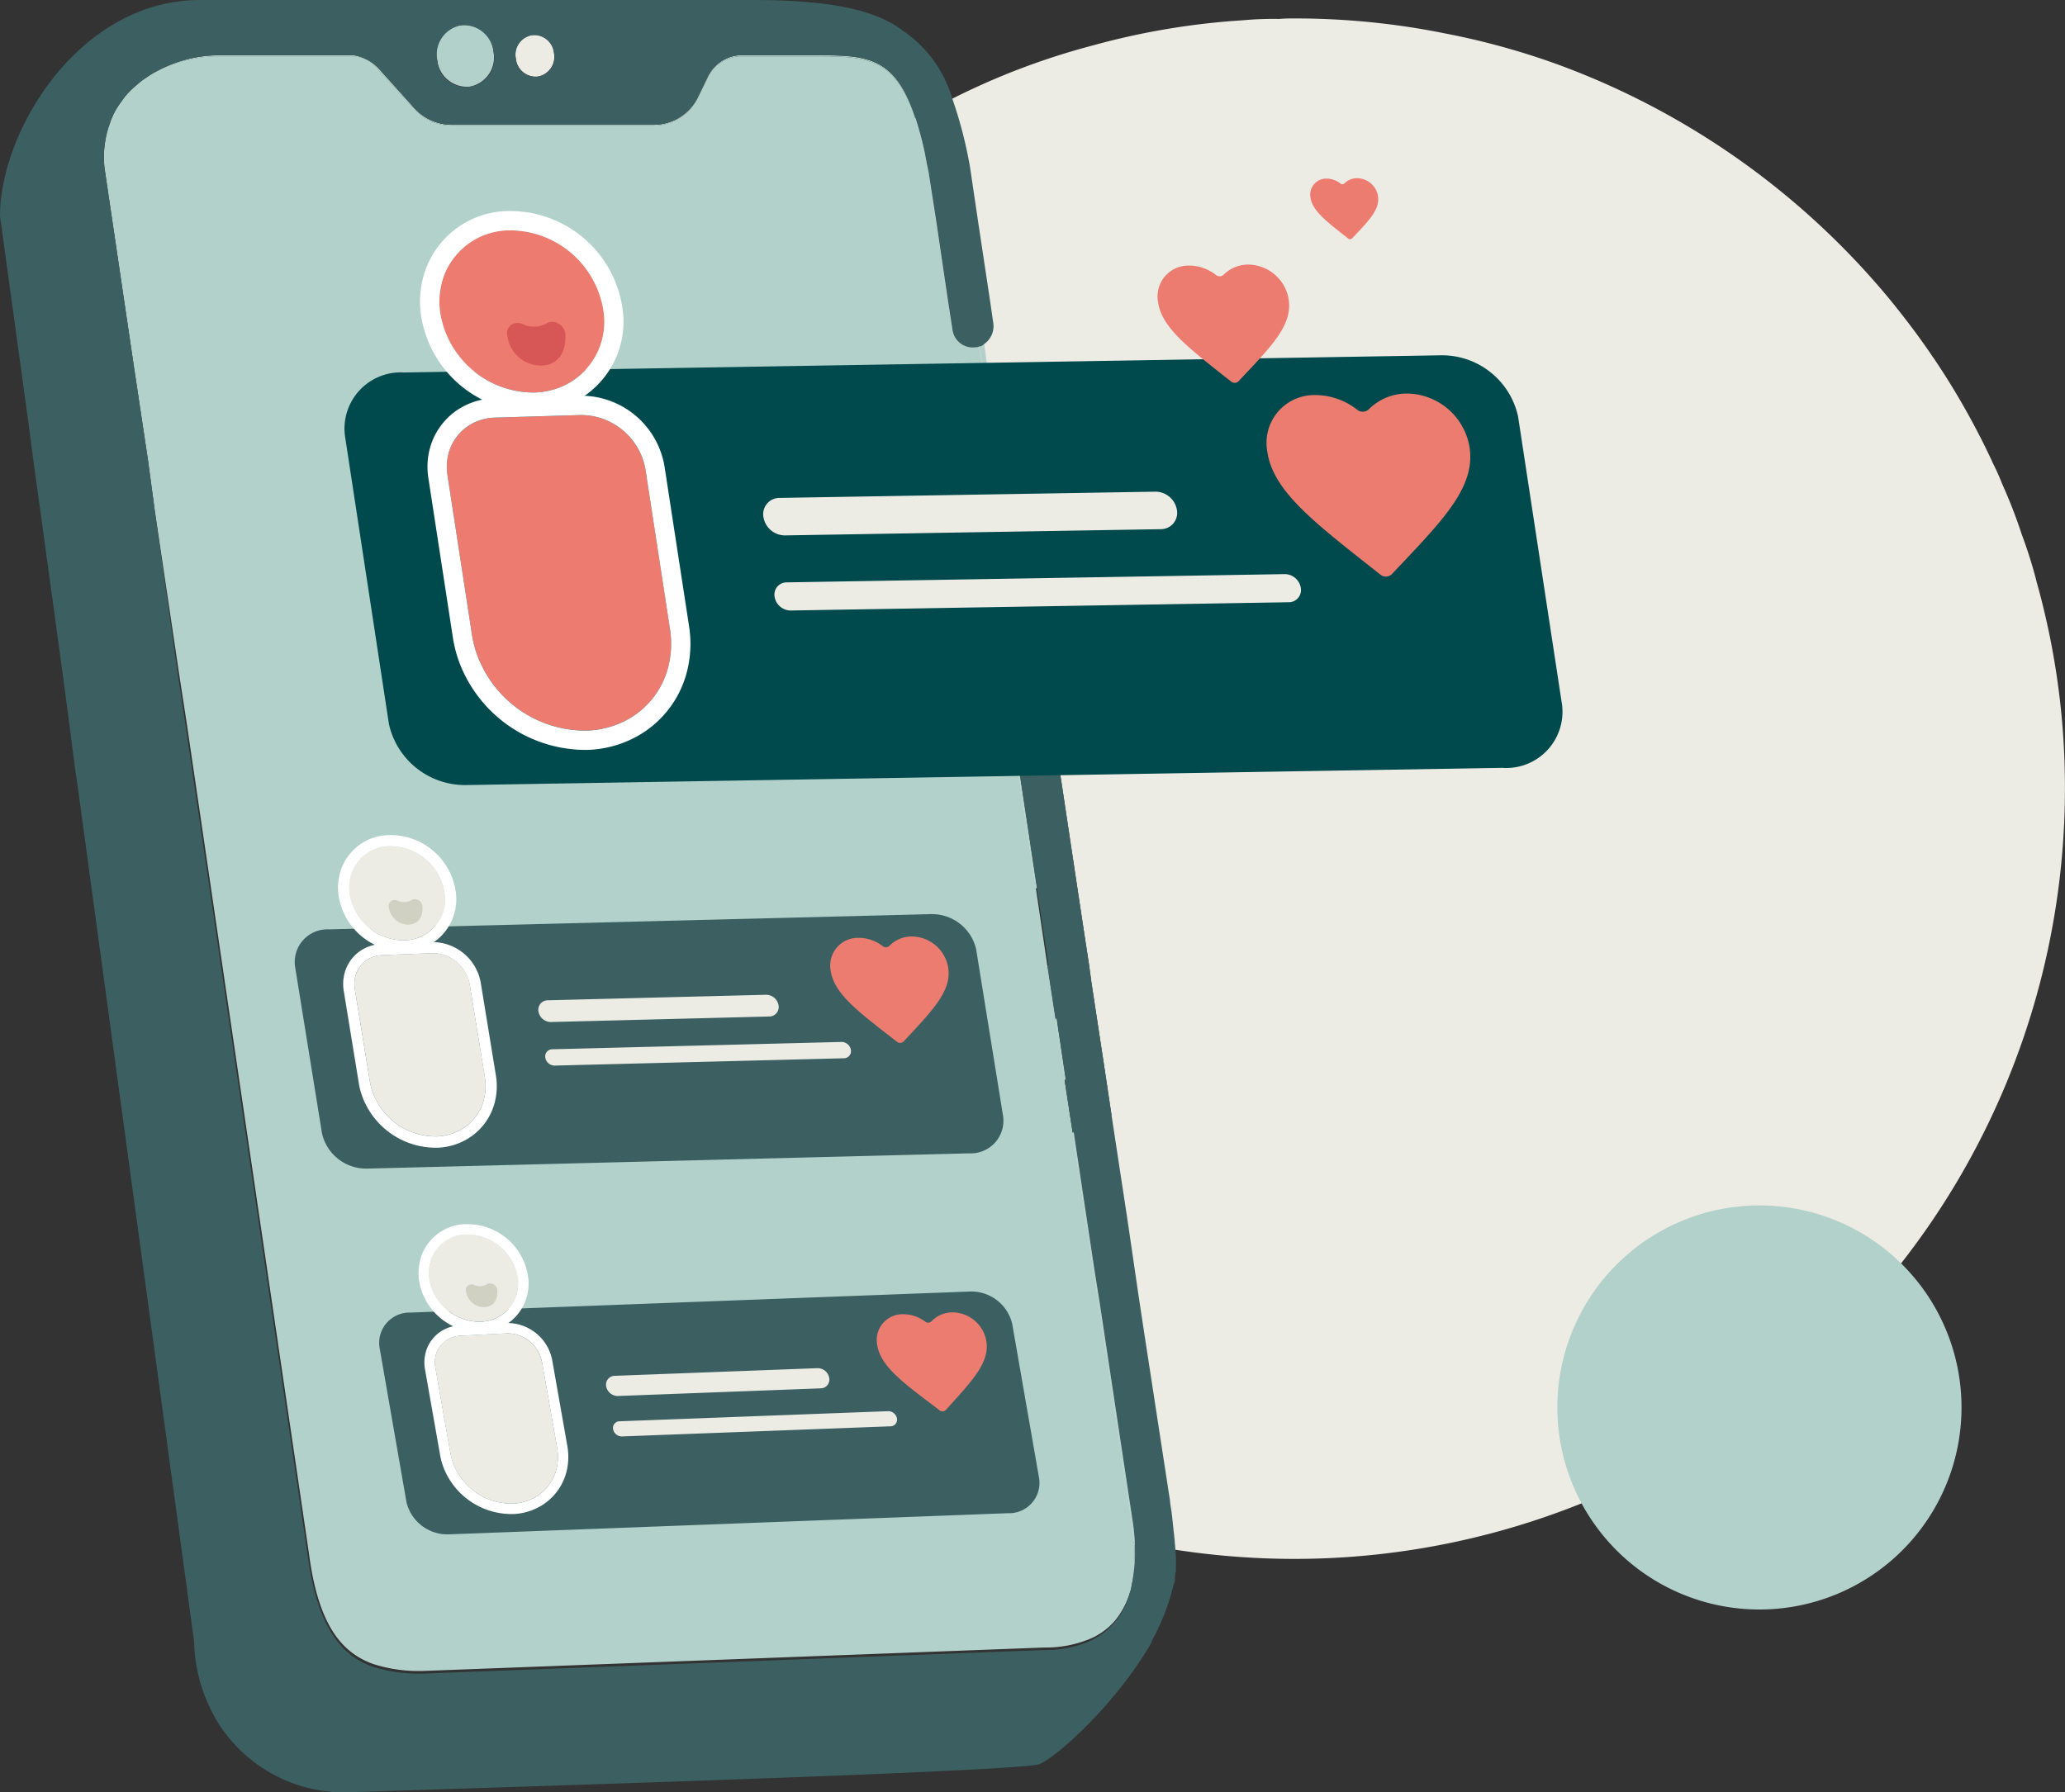 <svg id="Groupe_57" data-name="Groupe 57" xmlns="http://www.w3.org/2000/svg" xmlns:xlink="http://www.w3.org/1999/xlink" width="136.734" height="118.705" viewBox="0 0 136.734 118.705">
  <rect x="0" y="0" width="136.734" height="118.705" fill="#333333" stroke="none"/>
  <defs>
    <clipPath id="clip-path">
      <rect id="Rectangle_39" data-name="Rectangle 39" width="136.734" height="118.705" fill="none"/>
    </clipPath>
  </defs>
  <g id="Groupe_56" data-name="Groupe 56" clip-path="url(#clip-path)">
    <path id="Tracé_663" data-name="Tracé 663" d="M163.206,39.49a30.524,30.524,0,0,0-.974-3.093,33.2,33.2,0,0,0-1.3-3.352,14.874,14.874,0,0,0-.655-1.453v-.017a49.8,49.8,0,0,0-3.9-6.89l-.017-.017c-.9-1.343-1.893-2.647-2.917-3.9A51.549,51.549,0,0,0,131.572,5.291a49.112,49.112,0,0,0-7.529-2.08,50,50,0,0,0-9.961-.991c-.336,0-.671,0-1.007.033a22.107,22.107,0,0,0-2.422.088A48.774,48.774,0,0,0,100.747,4a47.229,47.229,0,0,0-9.328,3.533c-.831.391-1.64.831-2.438,1.288h-.017a51.823,51.823,0,0,0-9.488,6.923,54.216,54.216,0,0,0-4.854,5.14A50.749,50.749,0,0,0,63.07,53.232c0,.776.017,1.535.072,2.317a21.859,21.859,0,0,0,13,4.271h20.88l-1.557-10.33L93.576,36.754l-.264-1.662a1.745,1.745,0,0,1,0-.479.061.061,0,0,1,.017-.05,1.345,1.345,0,0,1,1.1-.87h.44c.055.391.16.781.215,1.222.226,1.288.44,2.614.671,3.94l-.336-2.212c.11.66.22,1.326.33,1.992L95.3,35.72c.165.974.336,1.976.5,2.972l-.611-3.99-.138-.919h.005a1.446,1.446,0,0,1,.638.479,1.26,1.26,0,0,1,.264.6l2.119,14.182L99.7,59.819l.479,3.165.3,1.959.138,1.024v.017l.87,5.707.473,3.165c-.831.424-1.679.793-2.5,1.128-.039.017-.055.017-.072.039-5.6,2.278-10.655,2.966-9.538,1.816,1.337-1.376,2.966-2.983,4.518-4.59h.017a15.539,15.539,0,0,0,4.469-.726.123.123,0,0,1,.072-.017v-.017l-.561-3.764-.039-.3a.426.426,0,0,1-.072.072l-.545-3.55H71.9a21.937,21.937,0,0,1-7.793-1.431,51,51,0,0,0,39.339,39.6c.017.017.033.033.055.017.881.2,1.783.374,2.68.512h.055a51.883,51.883,0,0,0,7.842.6,51.03,51.03,0,0,0,51.012-51.012,50.283,50.283,0,0,0-1.888-13.742" transform="translate(-28.36 -0.998)" fill="#ecece4"/>
    <path id="Tracé_664" data-name="Tracé 664" d="M214.133,158.447a13.381,13.381,0,1,1-13.382-13.382,13.382,13.382,0,0,1,13.382,13.382" transform="translate(-84.251 -65.229)" fill="#b3d1cb"/>
    <path id="Tracé_665" data-name="Tracé 665" d="M111.715,20.668v.05c-.017-.1-.033-.2-.055-.3.017.083.039.16.055.248" transform="translate(-50.208 -9.182)" fill="#3c6062"/>
    <path id="Tracé_666" data-name="Tracé 666" d="M118.248,45.552a1.374,1.374,0,0,1-.5,1.051.3.3,0,0,1-.044.033c-.055.044-.132.088-.176.132h-.006l-.039.022-.05.022c-.011.006-.028.006-.039.011h0a1.025,1.025,0,0,1-.339.05l-.138.006h-.033c-.033,0-.066-.006-.1-.006a1.639,1.639,0,0,1-.237-.05,1.1,1.1,0,0,1-.187-.072,1.307,1.307,0,0,1-.38-.264c-.006-.011-.017-.017-.017-.022l-.039-.039c-.011-.011-.022-.028-.033-.033a.076.076,0,0,0-.017-.022,1.588,1.588,0,0,1-.187-.308,1.56,1.56,0,0,1-.077-.242.033.033,0,0,0-.006-.022c-.006-.033-.011-.066-.017-.1s-.006-.055-.006-.088v-.055a1.059,1.059,0,0,1,.006-.132,1.1,1.1,0,0,1,.022-.132,1.369,1.369,0,0,1,.237-.523.3.3,0,0,0,.039-.05c.005,0,.005,0,.005-.006.028-.033.061-.061.088-.094a.708.708,0,0,1,.094-.088,1.636,1.636,0,0,1,.16-.11.582.582,0,0,1,.116-.061,1,1,0,0,1,.176-.077c.066-.017.127-.033.193-.044a.268.268,0,0,1,.066-.006.536.536,0,0,1,.132-.011h.11c.11,0,.22.055.33.055a1.363,1.363,0,0,1,.886,1.277" transform="translate(-51.975 -19.884)" fill="#3c6062"/>
    <path id="Tracé_667" data-name="Tracé 667" d="M54.767,7.089A1.975,1.975,0,0,1,52.588,5.35a1.89,1.89,0,1,1,3.72-.583,1.974,1.974,0,0,1-1.541,2.322" transform="translate(-23.634 -1.354)" fill="#b3d1cb"/>
    <path id="Tracé_668" data-name="Tracé 668" d="M63.529,6.963a1.328,1.328,0,0,1-1.475-1.172A1.28,1.28,0,1,1,64.575,5.4a1.336,1.336,0,0,1-1.046,1.563" transform="translate(-27.894 -1.895)" fill="#ecece4"/>
    <path id="Tracé_669" data-name="Tracé 669" d="M119.315,56.254c-.11-.666-.22-1.332-.33-1.992s-.226-1.3-.336-1.943c-.055-.424-.154-.793-.209-1.167a.2.2,0,0,1-.011-.055c-.226-1.216-.446-2.438-.666-3.6-.1-.638-.209-1.332-.319-1.976a.371.371,0,0,0-.011-.077c-.006,0-.006.005-.011.005a1.137,1.137,0,0,1-.6.1,1.33,1.33,0,0,1-.737-.231c-.017-.011-.039-.022-.055-.033a.119.119,0,0,1-.05-.044c-.017-.017-.039-.033-.055-.05l-.039-.039c-.011-.011-.022-.028-.033-.033a.076.076,0,0,0-.017-.022.254.254,0,0,1-.039-.039c-.011-.011-.022-.028-.033-.039a.475.475,0,0,1-.055-.088,1.272,1.272,0,0,1-.215-.578c0-.028-.006-.061-.006-.088v-.044a1.128,1.128,0,0,1,.138-.457c.017-.039.039-.072.055-.1a.064.064,0,0,1,.028-.039.475.475,0,0,1,.039-.055c0-.006,0-.006.005-.011s.006-.017.011-.022v-.006a.31.31,0,0,1,.083-.088v-.006c.028-.033.055-.061.088-.094a.38.38,0,0,1,.1-.088.114.114,0,0,1,.055-.033.3.3,0,0,1,.05-.039c0-.006,0-.006.006,0a.3.3,0,0,1,.05-.039.172.172,0,0,1,.055-.028.214.214,0,0,1,.061-.033.569.569,0,0,1,.055-.022.81.81,0,0,1,.121-.055,1.041,1.041,0,0,1,.127-.028.29.29,0,0,1,.066-.017.268.268,0,0,1,.066-.006.536.536,0,0,1,.132-.011h.11c-.044-.391-.116-.737-.176-1.079-.017-.1-.033-.2-.044-.308a.425.425,0,0,0,.083-.011.519.519,0,0,0,.242-.149.005.005,0,0,0,.006-.006l.22,1.607.336,2.273.011.088.319,2.295.556,3.489.005.039.028.187.132.886.16,1.029c0,.017.005.028.005.044Z" transform="translate(-51.93 -18.616)" fill="#b3d1cb"/>
    <path id="Tracé_670" data-name="Tracé 670" d="M83.571,105.124c-.022-.369-.055-.759-.11-1.167L81.238,89.23l-.336-2.1-1.376-9.152c-.039.017-.055.017-.072.039l1.392,9.273.336,2.1,2.229,14.749c.033.336.066.655.1.974a9.737,9.737,0,0,1-.16,2.917,9.522,9.522,0,0,0,.215-2.9m-5.14-34.408-.039-.3a.426.426,0,0,1-.072.072l.039.319.561,3.709a.123.123,0,0,1,.072-.017V74.48Zm-2.9-19.235L73.643,38.746l-.264-1.662a1.745,1.745,0,0,1,0-.479,1.333,1.333,0,0,0-.055.638l.264,1.657,1.893,12.757,1.535,10.154h.072ZM74.314,31.927c-.11-.671-.215-1.381-.336-2.053l-.039.022c.11.644.215,1.337.319,1.976.22,1.161.44,2.383.666,3.6a.2.2,0,0,0,.011.055h.05c-.231-1.216-.446-2.433-.671-3.6m-.77-1.954a.07.07,0,0,1-.033.006l.138-.011a.666.666,0,0,1-.1.006m.259-.044-.055.017a.64.64,0,0,1-.1.022h.039l.165-.039Zm-.429-2.6a.536.536,0,0,0-.132.011,1.15,1.15,0,0,1,.138-.006h.1v-.006Zm-.264,2.62a.152.152,0,0,1-.05-.005A.2.2,0,0,1,73,29.93a1.1,1.1,0,0,1-.187-.072c-.022-.017-.05-.033-.077-.05l-.16-.11c-.017-.011-.039-.022-.055-.033a.119.119,0,0,1-.05-.044.1.1,0,0,1-.039-.028c-.005-.011-.017-.017-.017-.022l-.039-.039c-.011-.011-.022-.028-.033-.033a.076.076,0,0,0-.017-.022.254.254,0,0,1-.039-.039c-.011-.011-.022-.028-.033-.039a.475.475,0,0,1-.055-.088,1.115,1.115,0,0,1-.061-.143,1.559,1.559,0,0,1-.077-.242.033.033,0,0,0-.005-.022c-.006-.033-.011-.066-.017-.1s-.006-.055-.006-.088a.17.17,0,0,1-.005-.055,1.069,1.069,0,0,1,.011-.132,1.105,1.105,0,0,1,.022-.132c0-.055.017-.088.017-.127a.222.222,0,0,0,.039-.088c.006-.017.017-.033.022-.05.022-.044.039-.088.061-.127a.064.064,0,0,0-.028.039c-.017.033-.039.066-.055.1a1.128,1.128,0,0,0-.138.457v.044c0,.028.006.061.006.088a1.343,1.343,0,0,0,1.249,1.244c.033,0,.066.006.1.006a1.841,1.841,0,0,1-.231-.039m-.578-2.311a.38.38,0,0,0-.1.088c-.033.033-.061.061-.088.094h.006c.028-.033.061-.061.088-.094a1.093,1.093,0,0,1,.149-.121.114.114,0,0,0-.055.033m.16-.11a.3.3,0,0,0-.05.039.418.418,0,0,1,.1-.066.172.172,0,0,0-.055.028m.292-.138a1,1,0,0,0-.176.077.572.572,0,0,1,.055-.022,1.309,1.309,0,0,1,.248-.083,1.04,1.04,0,0,0-.127.028m.193-.044a.29.29,0,0,0-.066.017,1.1,1.1,0,0,1,.132-.022.268.268,0,0,0-.066.006m-.914.567a.1.1,0,0,1,.028-.022.012.012,0,0,1,.011-.011.005.005,0,0,0,.006-.006.3.3,0,0,0,.039-.05.31.31,0,0,0-.083.088M69.933,14.525l.473,3.214h.022Zm-.055-.3c.022.094.039.193.055.3v-.05c-.017-.088-.039-.165-.055-.248m-.831-3.412C67.688,6.65,65.762,6.65,62.339,6.65H57.352a2.543,2.543,0,0,0-2.047,1.392l-.671,1.381A3.246,3.246,0,0,1,51.7,11.256H38.294a3.338,3.338,0,0,1-2.438-1.112L33.473,7.5a2.938,2.938,0,0,0-1.607-.848H23a8.653,8.653,0,0,0-4.26,1.1,8.962,8.962,0,0,1,4.2-1.024h8.866a2.243,2.243,0,0,1,1.613.826L35.856,10.2a3.34,3.34,0,0,0,2.438,1.112H51.7a3.3,3.3,0,0,0,2.933-1.838L55.305,8.1a2.479,2.479,0,0,1,2.047-1.376h4.986c3.407,0,5.333,0,6.692,4.095.055.16.1.336.176.512-.05-.176-.1-.336-.16-.512" transform="translate(-8.426 -2.99)" fill="#b3d1cb"/>
    <path id="Tracé_671" data-name="Tracé 671" d="M80.551,108.083a1.6,1.6,0,0,1-.1.4,5.5,5.5,0,0,1-1.007,1.91,4.445,4.445,0,0,1-1.838,1.271,7.548,7.548,0,0,1-2.829.5l-41.117,1.552a9.881,9.881,0,0,1-3.269-.44c-2.262-.776-3.709-2.774-4.309-7.314l-8.09-54.969-.512-3.319L15.869,36.862l-.446-3.324-.936-6.219L12.545,14.2a6.315,6.315,0,0,1,.055-1.855,5.552,5.552,0,0,1,.281-1.079,4.842,4.842,0,0,1,.8-1.519,3.991,3.991,0,0,1,.369-.479,5.439,5.439,0,0,1,.633-.6,4.552,4.552,0,0,1,.655-.5,4.882,4.882,0,0,1,.6-.369,8.962,8.962,0,0,1,4.2-1.024h8.866a2.243,2.243,0,0,1,1.613.826l2.433,2.653a3.34,3.34,0,0,0,2.438,1.112H48.9a3.3,3.3,0,0,0,2.933-1.838L52.5,8.156A2.479,2.479,0,0,1,54.547,6.78h4.986c3.407,0,5.333,0,6.692,4.095.055.16.1.336.176.512.16.534.319,1.15.462,1.822.033.209.088.44.121.671.033.132.061.27.088.407.022.094.039.193.055.3L67.6,17.8h.022l.759,5.14.3,1.943a1.354,1.354,0,0,0,1.557,1.167.328.328,0,0,0,.209-.05c.017.1.033.2.055.308.061.341.132.688.176,1.079h-.11a.536.536,0,0,0-.132.011.268.268,0,0,0-.066.006.29.29,0,0,0-.066.017,1.041,1.041,0,0,0-.127.028,1,1,0,0,0-.176.077.214.214,0,0,0-.061.033.172.172,0,0,0-.055.028.3.3,0,0,0-.05.039c-.006-.006-.006-.006-.006,0a.3.3,0,0,0-.05.039.114.114,0,0,0-.055.033.38.38,0,0,0-.1.088.351.351,0,0,0-.088.094v.006a.309.309,0,0,0-.083.088v.006c-.006.006-.006.017-.011.022s-.006.006-.006.011a.113.113,0,0,0-.039.055.064.064,0,0,0-.028.039.274.274,0,0,0-.055.1,1.128,1.128,0,0,0-.138.457v.044c0,.028.006.061.006.088a1.343,1.343,0,0,0,1.249,1.244c.033,0,.066.006.1.006h.033l.138-.006.138-.011h.039a.556.556,0,0,0,.165-.039c.011-.006.028-.006.039-.011l.05-.022c.11.644.215,1.337.319,1.976.22,1.161.44,2.383.666,3.6a.2.2,0,0,0,.011.055h-.4a1.314,1.314,0,0,0-1.145,1.029.061.061,0,0,0-.017.05,1.333,1.333,0,0,0-.055.638l.264,1.657,1.893,12.757L74.211,61.87l.759,5.124.545,3.55.039.319.561,3.709.534,3.5,1.392,9.273.336,2.1,2.229,14.749c.033.336.066.655.1.974a9.737,9.737,0,0,1-.16,2.917" transform="translate(-5.621 -3.049)" fill="#b3d1cb"/>
    <path id="Tracé_672" data-name="Tracé 672" d="M77.858,103.245v-.127c-.005-.094-.005-.193-.017-.3-.006-.055-.011-.11-.017-.171v-.132c-.006-.055-.011-.11-.017-.171s-.011-.11-.017-.171-.006-.121-.011-.182c-.011-.1-.022-.2-.033-.308-.011-.121-.028-.248-.044-.38a.828.828,0,0,0-.017-.16c-.022-.231-.05-.479-.077-.737-.017-.1-.028-.2-.039-.308-.005-.022-.005-.039-.011-.061-.006-.039-.011-.083-.017-.127a5.344,5.344,0,0,1-.072-.55l-.05-.314L75.689,87.792l-.319-2.119-.721-4.931L73.6,73.857l-.473-3.164-.87-5.707v-.017l-.138-1.024-.3-1.959-.479-3.164L69.718,48.045,67.6,33.863a1.26,1.26,0,0,0-.264-.6,1.446,1.446,0,0,0-.638-.479h-.006l.138.919.611,3.99c-.165-1-.336-2-.5-2.972l.446,2.917c-.11-.666-.22-1.332-.33-1.992l.336,2.212c-.231-1.326-.446-2.653-.671-3.94-.055-.44-.16-.831-.215-1.222h-.44a1.345,1.345,0,0,0-1.1.87.061.061,0,0,0-.017.05,1.745,1.745,0,0,0,0,.479l.264,1.662L67.1,48.491l1.557,10.33.776,5.124h-.088l.545,3.55a.426.426,0,0,0,.072-.072l.039.3.561,3.764v.017a.123.123,0,0,0-.072.017l.534,3.5c.017-.022.033-.022.072-.039l1.376,9.152.336,2.1,2.223,14.727c.055.407.088.8.11,1.167a9.522,9.522,0,0,1-.215,2.9,1.6,1.6,0,0,1-.1.4,5.034,5.034,0,0,1-1.062,2.069,4.648,4.648,0,0,1-1.838,1.288,7.359,7.359,0,0,1-2.823.5L27.98,110.846a10.327,10.327,0,0,1-3.269-.446c-2.207-.776-3.709-2.774-4.326-7.309L12.295,48.1l-.5-3.319L10.247,33.813,9.8,30.489,8.866,24.27,6.923,11.15A6.315,6.315,0,0,1,6.978,9.3a5.551,5.551,0,0,1,.281-1.079,4.842,4.842,0,0,1,.8-1.519,3.991,3.991,0,0,1,.369-.479,5.439,5.439,0,0,1,.633-.6,4.552,4.552,0,0,1,.655-.5,4.882,4.882,0,0,1,.6-.369,8.653,8.653,0,0,1,4.26-1.1h8.866a2.938,2.938,0,0,1,1.607.848l2.383,2.647a3.338,3.338,0,0,0,2.438,1.112H43.274a3.246,3.246,0,0,0,2.933-1.833l.671-1.381A2.543,2.543,0,0,1,48.926,3.66h4.986c3.423,0,5.349,0,6.709,4.166.055.176.11.336.16.512.16.534.319,1.15.462,1.822.033.209.088.44.121.671.033.132.061.27.088.407.017.083.039.16.055.248v.05l.5,3.214.759,5.14.3,1.943A1.354,1.354,0,0,0,64.616,23a.328.328,0,0,0,.209-.05h.011a.425.425,0,0,0,.083-.011.519.519,0,0,0,.242-.149.005.005,0,0,0,.006-.006,1.437,1.437,0,0,0,.611-1.337l-.226-1.557-.776-5.14-.55-3.709a28.46,28.46,0,0,0-1.167-4.5,8.176,8.176,0,0,0-2.933-4.26.609.609,0,0,0-.226-.154C58.183.726,55.2,0,49.867,0H13.247C5.261,0,0,8.657,0,14.309L1.838,27.666l.369,2.823.462,3.324L4.15,44.622l.44,3.319L4.981,51l.055.319.055.385.022.138,7.743,56.895a10.573,10.573,0,0,0,1.3,4.865c.006.006.006.006.006.011s.006.011.006.017a.378.378,0,0,1,.017.044,9.88,9.88,0,0,0,8.585,5.036c10.473-.336,44.727-1.381,46.048-1.871,1.062-.391,5.052-3.94,7.386-7.986.055-.088.088-.176.143-.264-.05.072-.1.138-.149.2a14.44,14.44,0,0,0,1.568-4.095c.017-.094.028-.187.039-.281v.11c-.011.055-.022.116-.039.171-.006.11-.022.22-.039.33.033-.138.066-.281.083-.4v-.215a.732.732,0,0,1,.055-.336v-.908c0,.028-.005.05-.005.077M35.206,2.333a1.334,1.334,0,0,1,1.475,1.172A1.28,1.28,0,1,1,34.16,3.9a1.325,1.325,0,0,1,1.046-1.563m-4.711-.655a1.975,1.975,0,0,1,2.179,1.734A1.89,1.89,0,1,1,28.954,4a1.976,1.976,0,0,1,1.541-2.317" fill="#3c6062"/>
    <path id="Tracé_673" data-name="Tracé 673" d="M118.13,70.085,49.561,71.223a5.16,5.16,0,0,1-5.181-4.037L41.467,48.092A3.725,3.725,0,0,1,45.393,43.9l68.569-1.137a5.159,5.159,0,0,1,5.181,4.037L122.056,65.9a3.724,3.724,0,0,1-3.926,4.188" transform="translate(-18.626 -19.23)" fill="#00494c"/>
    <path id="Tracé_674" data-name="Tracé 674" d="M118.152,61.652l-24.892.413a1.448,1.448,0,0,1-1.418-1.221,1.078,1.078,0,0,1,1.071-1.263l24.892-.413a1.448,1.448,0,0,1,1.418,1.222,1.078,1.078,0,0,1-1.071,1.262" transform="translate(-41.292 -26.605)" fill="#ecece4"/>
    <path id="Tracé_675" data-name="Tracé 675" d="M127.23,70.952,94.249,71.5a1.086,1.086,0,0,1-1.063-.916.808.808,0,0,1,.8-.947l32.981-.547a1.086,1.086,0,0,1,1.064.916.809.809,0,0,1-.8.947" transform="translate(-41.897 -31.066)" fill="#ecece4"/>
    <path id="Tracé_676" data-name="Tracé 676" d="M160.682,59.324a.573.573,0,0,1-.772.012l-.661-.523c-3.888-3.065-6.454-5.088-6.808-7.617a3.163,3.163,0,0,1,3.1-3.738h.07a4.509,4.509,0,0,1,2.769.961.581.581,0,0,0,.775-.013,3.564,3.564,0,0,1,2.489-1.048,4.248,4.248,0,0,1,4.189,3.547c0,.023.007.047.009.07.353,2.528-1.638,4.626-4.653,7.814Z" transform="translate(-68.527 -21.293)" fill="#ec7c70"/>
    <path id="Tracé_677" data-name="Tracé 677" d="M144.637,39.571a.371.371,0,0,1-.5.008l-.427-.338c-2.512-1.981-4.171-3.288-4.4-4.922a2.043,2.043,0,0,1,2-2.415h.045a2.916,2.916,0,0,1,1.789.621.376.376,0,0,0,.5-.008,2.3,2.3,0,0,1,1.608-.677,2.744,2.744,0,0,1,2.707,2.292c0,.015,0,.03.006.045.228,1.633-1.058,2.989-3.006,5.048Z" transform="translate(-62.63 -14.316)" fill="#ec7c70"/>
    <path id="Tracé_678" data-name="Tracé 678" d="M160.41,25.436a.192.192,0,0,1-.258,0l-.221-.174c-1.3-1.023-2.154-1.7-2.272-2.542a1.056,1.056,0,0,1,1.035-1.248h.023a1.5,1.5,0,0,1,.924.321.194.194,0,0,0,.259,0,1.188,1.188,0,0,1,.831-.35,1.418,1.418,0,0,1,1.4,1.184l0,.023c.118.844-.547,1.544-1.553,2.608Z" transform="translate(-70.886 -9.641)" fill="#ec7c70"/>
    <path id="Tracé_679" data-name="Tracé 679" d="M66.915,53.55l1.622,10.562a6.2,6.2,0,0,1-.031,2.138A5.532,5.532,0,0,1,65.7,70.124a6.015,6.015,0,0,1-2.715.718,7.632,7.632,0,0,1-6.87-4.218,6.966,6.966,0,0,1-.685-2.116L53.807,53.946a3.564,3.564,0,0,1,0-1.138v0a3.2,3.2,0,0,1,1.283-2.08,3.347,3.347,0,0,1,1.873-.611l5.649-.171a4.345,4.345,0,0,1,4.3,3.608" transform="translate(-24.174 -22.456)" fill="#ed7b6f"/>
    <path id="Tracé_680" data-name="Tracé 680" d="M61.622,48.9a4.348,4.348,0,0,1,4.249,3.609l1.622,10.562a6.208,6.208,0,0,1-.031,2.138,5.531,5.531,0,0,1-2.807,3.875,6.02,6.02,0,0,1-2.715.718l-.091,0A7.641,7.641,0,0,1,55.07,65.58a6.966,6.966,0,0,1-.685-2.116L52.763,52.9a3.564,3.564,0,0,1,0-1.138v0a3.2,3.2,0,0,1,1.283-2.08,3.35,3.35,0,0,1,1.873-.611l5.649-.171.052,0M61.6,47.62l-.07,0-5.649.171a4.636,4.636,0,0,0-2.579.85,4.465,4.465,0,0,0-1.8,2.9l-.034.2,0,.024A4.9,4.9,0,0,0,51.5,53.1l1.622,10.562a8.255,8.255,0,0,0,.81,2.5,8.952,8.952,0,0,0,7.938,4.917l.109,0a7.25,7.25,0,0,0,3.288-.873,6.82,6.82,0,0,0,3.45-4.759,7.457,7.457,0,0,0,.039-2.568L67.134,52.313A5.607,5.607,0,0,0,61.6,47.62" transform="translate(-23.131 -21.412)" fill="#fff"/>
    <path id="Tracé_681" data-name="Tracé 681" d="M63.709,32.924a4.669,4.669,0,0,1-2.642,5.1,4.993,4.993,0,0,1-1.924.436,6.275,6.275,0,0,1-6.212-5.208,5.034,5.034,0,0,1,.229-2.507,4.649,4.649,0,0,1,4.332-3.027,6.276,6.276,0,0,1,6.216,5.208" transform="translate(-23.772 -12.461)" fill="#ed7b6f"/>
    <path id="Tracé_682" data-name="Tracé 682" d="M56.525,26.671a6.281,6.281,0,0,1,6.141,5.21,4.67,4.67,0,0,1-2.643,5.1,4.99,4.99,0,0,1-1.924.435l-.075,0a6.278,6.278,0,0,1-6.136-5.21,5.031,5.031,0,0,1,.229-2.506,4.649,4.649,0,0,1,4.333-3.027l.075,0M56.5,25.394l-.092,0a5.9,5.9,0,0,0-5.493,3.863,6.335,6.335,0,0,0-.293,3.141,7.52,7.52,0,0,0,7.42,6.293l.092,0a6.252,6.252,0,0,0,2.414-.55,5.966,5.966,0,0,0,3.376-6.455A7.523,7.523,0,0,0,56.5,25.394" transform="translate(-22.729 -11.418)" fill="#fff"/>
    <path id="Tracé_683" data-name="Tracé 683" d="M64.436,38.858a.78.78,0,0,0-.784-.043,1.718,1.718,0,0,1-1.6.07.767.767,0,0,0-.793.067.673.673,0,0,0-.226.717,2.246,2.246,0,0,0,2.2,1.957c1.088-.018,1.685-.77,1.638-2.059a.892.892,0,0,0-.436-.708" transform="translate(-27.433 -17.414)" fill="#d75656"/>
    <path id="Tracé_684" data-name="Tracé 684" d="M80.1,125.853,40.29,126.862a3,3,0,0,1-3.029-2.319l-1.788-11.072a2.163,2.163,0,0,1,2.258-2.452l39.812-1.009a3,3,0,0,1,3.029,2.318L82.361,123.4a2.163,2.163,0,0,1-2.259,2.452" transform="translate(-15.938 -49.466)" fill="#3c6062"/>
    <path id="Tracé_685" data-name="Tracé 685" d="M80.059,121.15l-14.452.366a.841.841,0,0,1-.83-.7.627.627,0,0,1,.616-.739l14.452-.366a.842.842,0,0,1,.83.7.626.626,0,0,1-.616.739" transform="translate(-29.123 -53.827)" fill="#ecece4"/>
    <path id="Tracé_686" data-name="Tracé 686" d="M85.376,126.472l-19.149.485a.63.63,0,0,1-.622-.526.47.47,0,0,1,.462-.554l19.149-.485a.631.631,0,0,1,.622.526.47.47,0,0,1-.462.554" transform="translate(-29.497 -56.383)" fill="#ecece4"/>
    <path id="Tracé_687" data-name="Tracé 687" d="M104.751,119.651a.334.334,0,0,1-.449.011l-.386-.3c-2.273-1.761-3.774-2.922-3.992-4.389a1.836,1.836,0,0,1,1.782-2.186h.041a2.618,2.618,0,0,1,1.613.544.338.338,0,0,0,.45-.012,2.068,2.068,0,0,1,1.44-.621,2.466,2.466,0,0,1,2.451,2.038c0,.014,0,.027.006.041.218,1.467-.928,2.695-2.663,4.561Z" transform="translate(-44.919 -50.674)" fill="#ec7c70"/>
    <path id="Tracé_688" data-name="Tracé 688" d="M50.272,116.776l1,6.125a3.6,3.6,0,0,1-.008,1.242,3.211,3.211,0,0,1-1.61,2.264,3.5,3.5,0,0,1-1.573.431,4.432,4.432,0,0,1-4.01-2.415,4.048,4.048,0,0,1-.408-1.225l-1-6.125a2.068,2.068,0,0,1,0-.661v0a1.86,1.86,0,0,1,.735-1.214,1.948,1.948,0,0,1,1.085-.364l3.28-.128a2.523,2.523,0,0,1,2.516,2.073" transform="translate(-19.17 -51.575)" fill="#ecece4"/>
    <path id="Tracé_689" data-name="Tracé 689" d="M47.181,114.1a2.524,2.524,0,0,1,2.485,2.074l1,6.125a3.61,3.61,0,0,1-.007,1.242,3.212,3.212,0,0,1-1.61,2.264,3.5,3.5,0,0,1-1.573.431l-.053,0a4.438,4.438,0,0,1-3.958-2.417,4.049,4.049,0,0,1-.408-1.225l-1-6.125a2.083,2.083,0,0,1,0-.661v0a1.857,1.857,0,0,1,.734-1.214,1.948,1.948,0,0,1,1.085-.364l3.28-.128h.03m-.019-.741h-.041l-3.279.128a2.692,2.692,0,0,0-1.494.506,2.6,2.6,0,0,0-1.029,1.7l-.019.118,0,.014a2.838,2.838,0,0,0,.021.768l1,6.125a4.789,4.789,0,0,0,.483,1.449,5.2,5.2,0,0,0,4.634,2.815l.063,0a4.21,4.21,0,0,0,1.905-.523,3.961,3.961,0,0,0,1.979-2.781,4.344,4.344,0,0,0,.01-1.491l-1-6.125a3.257,3.257,0,0,0-3.237-2.7" transform="translate(-18.565 -50.969)" fill="#fff"/>
    <path id="Tracé_690" data-name="Tracé 690" d="M48.311,104.833a2.712,2.712,0,0,1-1.509,2.974,2.889,2.889,0,0,1-1.115.263,3.644,3.644,0,0,1-3.633-2.993,2.924,2.924,0,0,1,.121-1.457,2.7,2.7,0,0,1,2.5-1.78,3.644,3.644,0,0,1,3.636,2.993" transform="translate(-18.891 -45.791)" fill="#ecece4"/>
    <path id="Tracé_691" data-name="Tracé 691" d="M44.113,101.232a3.648,3.648,0,0,1,3.593,2.994A2.712,2.712,0,0,1,46.2,107.2a2.889,2.889,0,0,1-1.116.263l-.043,0a3.646,3.646,0,0,1-3.589-2.994,2.924,2.924,0,0,1,.12-1.457,2.7,2.7,0,0,1,2.5-1.78l.043,0m-.018-.741-.054,0a3.425,3.425,0,0,0-3.17,2.271,3.684,3.684,0,0,0-.154,1.826,4.367,4.367,0,0,0,4.342,3.617l.053,0a3.638,3.638,0,0,0,1.4-.331,3.466,3.466,0,0,0,1.927-3.765,4.368,4.368,0,0,0-4.343-3.617" transform="translate(-18.285 -45.185)" fill="#fff"/>
    <path id="Tracé_692" data-name="Tracé 692" d="M48.747,108.281a.453.453,0,0,0-.456-.021,1,1,0,0,1-.927.049.445.445,0,0,0-.46.043.391.391,0,0,0-.128.417,1.3,1.3,0,0,0,1.287,1.125c.632-.016.975-.456.941-1.2a.517.517,0,0,0-.257-.409" transform="translate(-21.026 -48.656)" fill="#d0d0c3"/>
    <path id="Tracé_693" data-name="Tracé 693" d="M87.244,170.1,50.264,171.5a2.785,2.785,0,0,1-2.841-2.119l-1.789-10.268a2.01,2.01,0,0,1,2.07-2.3l36.98-1.393a2.784,2.784,0,0,1,2.841,2.119L89.314,167.8a2.01,2.01,0,0,1-2.07,2.3" transform="translate(-20.506 -69.88)" fill="#3c6062"/>
    <path id="Tracé_694" data-name="Tracé 694" d="M87.13,165.986l-13.424.506a.781.781,0,0,1-.779-.643.582.582,0,0,1,.564-.693l13.425-.506a.782.782,0,0,1,.779.643.581.581,0,0,1-.564.693" transform="translate(-32.788 -74.035)" fill="#ecece4"/>
    <path id="Tracé_695" data-name="Tracé 695" d="M92.132,170.827l-17.787.67a.586.586,0,0,1-.584-.482.436.436,0,0,1,.423-.52l17.786-.67a.586.586,0,0,1,.584.482.436.436,0,0,1-.423.52" transform="translate(-33.164 -76.362)" fill="#ecece4"/>
    <path id="Tracé_696" data-name="Tracé 696" d="M110.064,164.4a.309.309,0,0,1-.417.015l-.362-.275c-2.133-1.609-3.54-2.671-3.76-4.032a1.706,1.706,0,0,1,1.631-2.052l.037,0a2.433,2.433,0,0,1,1.5.487.314.314,0,0,0,.418-.015,1.923,1.923,0,0,1,1.331-.594,2.292,2.292,0,0,1,2.3,1.866c0,.012,0,.025.006.037.219,1.36-.832,2.515-2.422,4.268Z" transform="translate(-47.437 -71.014)" fill="#ec7c70"/>
    <path id="Tracé_697" data-name="Tracé 697" d="M59.414,162.355l1,5.68a3.346,3.346,0,0,1,.008,1.154,2.988,2.988,0,0,1-1.47,2.123,3.251,3.251,0,0,1-1.457.418,4.118,4.118,0,0,1-3.754-2.2,3.768,3.768,0,0,1-.394-1.134l-1-5.68a1.923,1.923,0,0,1-.011-.614v0A1.727,1.727,0,0,1,53,160.965a1.816,1.816,0,0,1,1-.351l3.046-.156a2.345,2.345,0,0,1,2.362,1.9" transform="translate(-23.524 -72.149)" fill="#ecece4"/>
    <path id="Tracé_698" data-name="Tracé 698" d="M56.517,159.894a2.347,2.347,0,0,1,2.333,1.9l1,5.68a3.332,3.332,0,0,1,.007,1.154,2.984,2.984,0,0,1-1.469,2.123,3.252,3.252,0,0,1-1.457.418l-.049,0a4.123,4.123,0,0,1-3.7-2.2,3.739,3.739,0,0,1-.394-1.134l-1-5.68a1.943,1.943,0,0,1-.012-.614v0a1.723,1.723,0,0,1,.668-1.136,1.806,1.806,0,0,1,1-.351l3.046-.156.028,0m-.026-.688-.037,0-3.046.156a2.507,2.507,0,0,0-1.382.488,2.41,2.41,0,0,0-.936,1.587l-.017.11,0,.013a2.643,2.643,0,0,0,.029.714l1,5.68a4.447,4.447,0,0,0,.465,1.341,4.831,4.831,0,0,0,4.338,2.562l.059,0a3.908,3.908,0,0,0,1.764-.509,3.679,3.679,0,0,0,1.807-2.606,4.047,4.047,0,0,0-.008-1.386l-1-5.68a3.026,3.026,0,0,0-3.038-2.468" transform="translate(-22.961 -71.586)" fill="#fff"/>
    <path id="Tracé_699" data-name="Tracé 699" d="M57.461,151.3a2.52,2.52,0,0,1-1.368,2.781,2.707,2.707,0,0,1-1.033.257,3.387,3.387,0,0,1-3.411-2.74,2.72,2.72,0,0,1,.1-1.355,2.508,2.508,0,0,1,2.3-1.682,3.386,3.386,0,0,1,3.413,2.739" transform="translate(-23.205 -66.801)" fill="#ecece4"/>
    <path id="Tracé_700" data-name="Tracé 700" d="M53.525,148a3.389,3.389,0,0,1,3.373,2.741,2.521,2.521,0,0,1-1.368,2.781,2.7,2.7,0,0,1-1.033.256l-.041,0a3.389,3.389,0,0,1-3.37-2.741,2.714,2.714,0,0,1,.1-1.355,2.508,2.508,0,0,1,2.3-1.682l.041,0m-.026-.688-.05,0a3.183,3.183,0,0,0-2.92,2.147,3.423,3.423,0,0,0-.122,1.7,4.059,4.059,0,0,0,4.075,3.311l.05,0a3.369,3.369,0,0,0,1.3-.324,3.219,3.219,0,0,0,1.748-3.521,4.059,4.059,0,0,0-4.077-3.311" transform="translate(-22.642 -66.237)" fill="#fff"/>
    <path id="Tracé_701" data-name="Tracé 701" d="M57.885,154.513a.421.421,0,0,0-.424-.014.927.927,0,0,1-.861.056.414.414,0,0,0-.427.045.362.362,0,0,0-.114.389,1.213,1.213,0,0,0,1.209,1.031c.587-.022.9-.435.86-1.129a.483.483,0,0,0-.244-.378" transform="translate(-25.2 -69.448)" fill="#d0d0c3"/>
  </g>
</svg>
